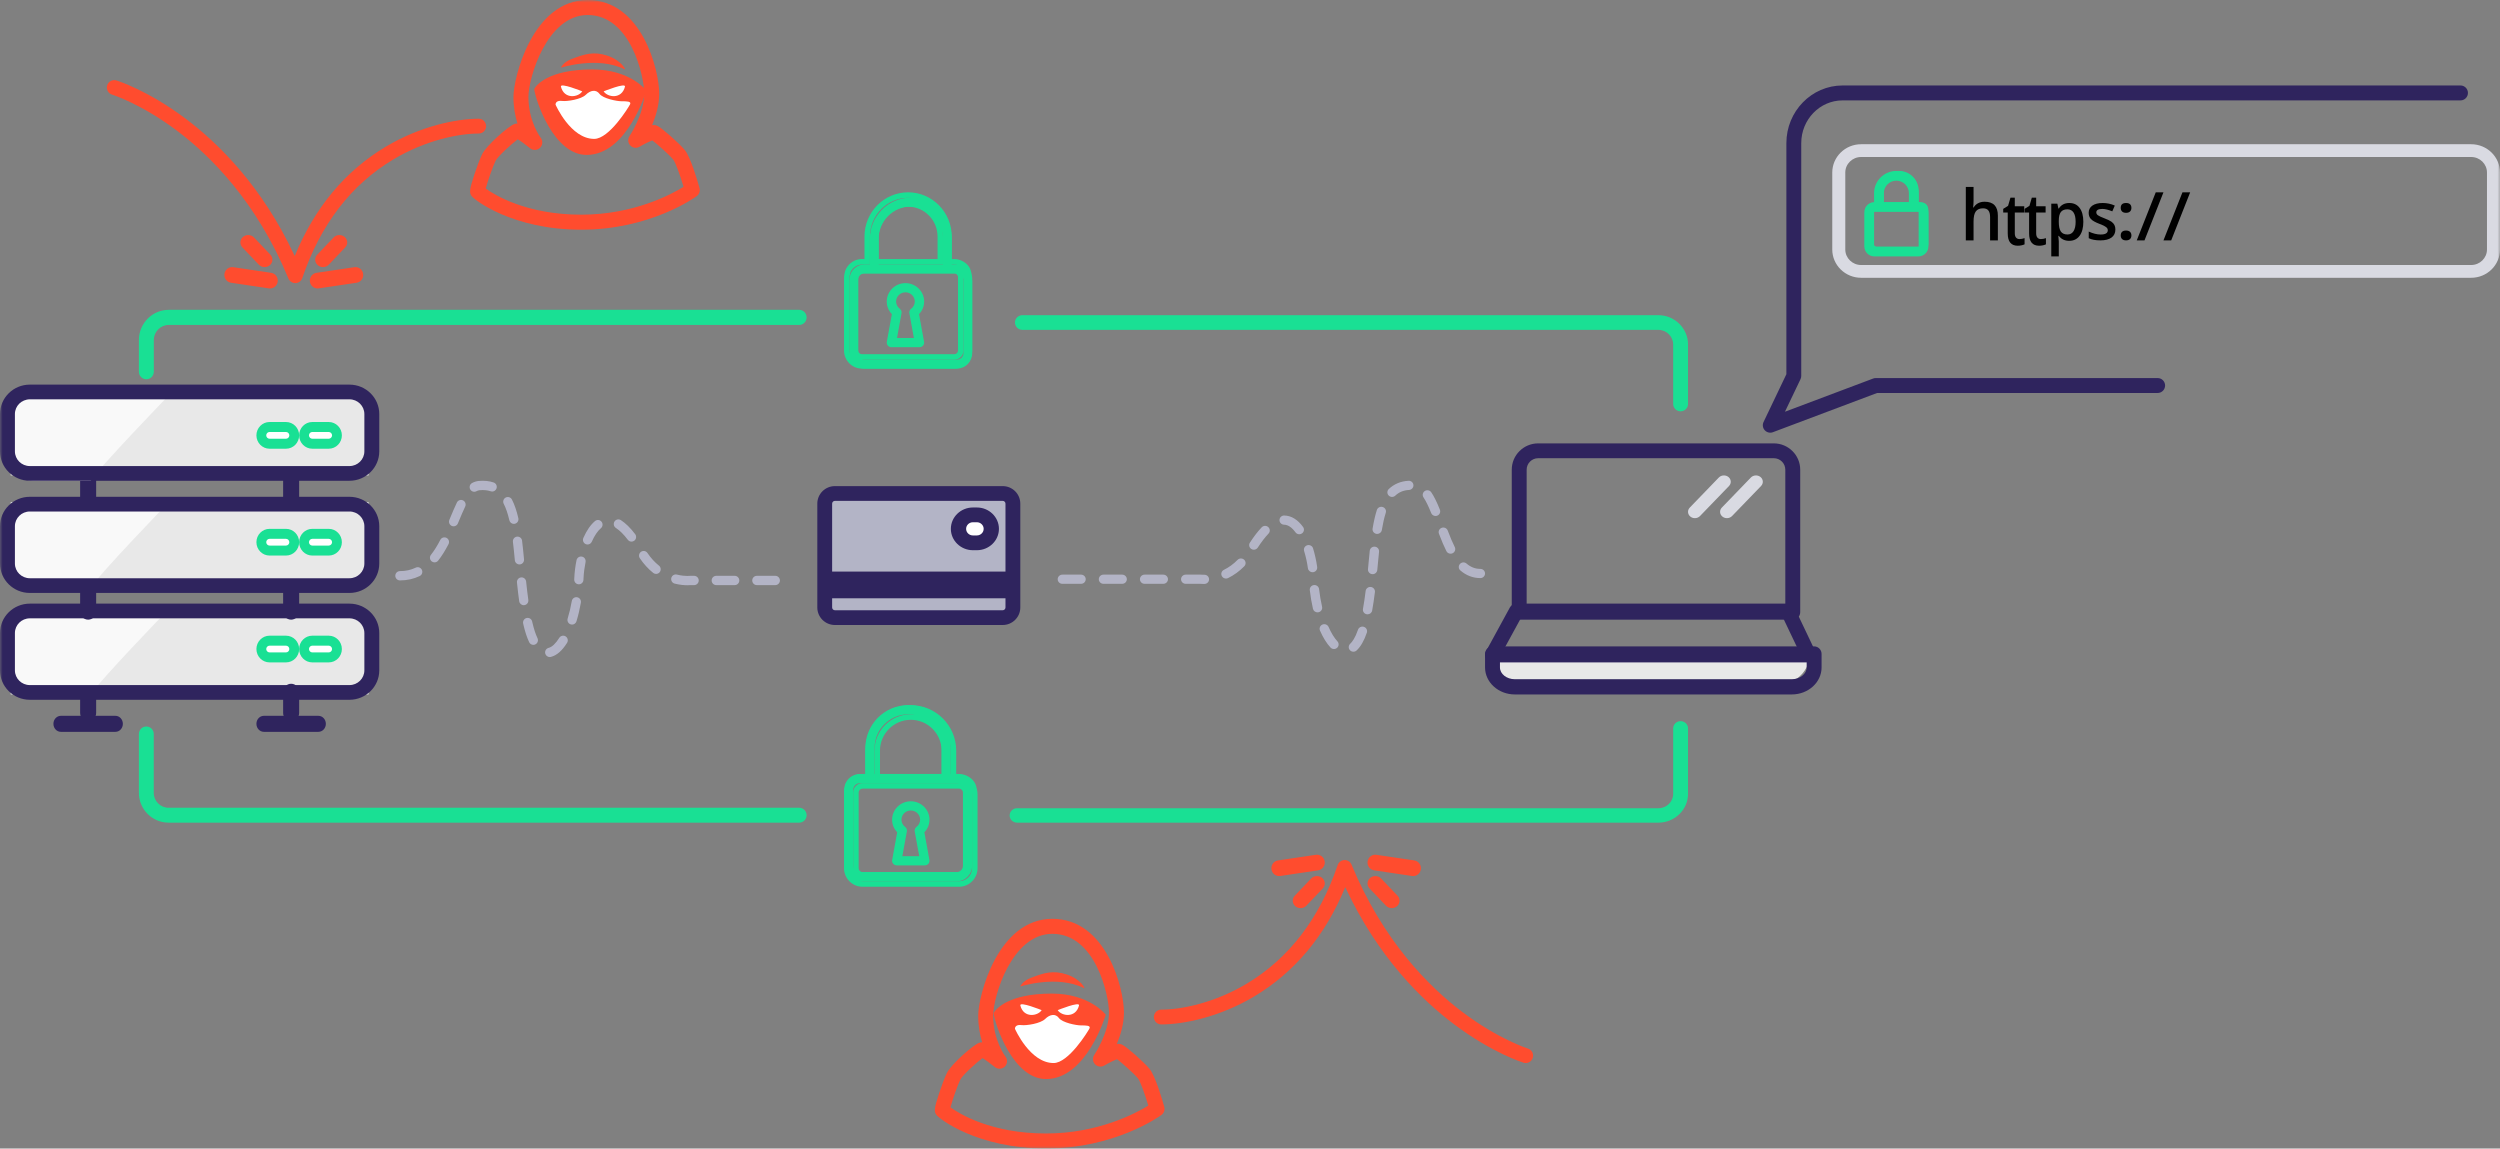 <?xml version="1.0" encoding="UTF-8"?>
<svg width="468px" height="215px" viewBox="0 0 468 215" version="1.1" xmlns="http://www.w3.org/2000/svg" xmlns:xlink="http://www.w3.org/1999/xlink">
    <rect x="0" y="0" width="468" height="215" fill="#808080" stroke="none"/>
    <title>Group 89</title>
    <defs>
        <polygon id="path-1" points="0 215 468 215 468 0 0 0"></polygon>
    </defs>
    <g id="Page-1" stroke="none" stroke-width="1" fill="none" fill-rule="evenodd">
        <g id="Tipo-de-Certificados" transform="translate(-831, -305)">
            <g id="Group-89" transform="translate(831, 305)">
                <path d="M339,122 L279.006,122 C279.006,122 278.544,128 285.515,128 L332.819,128 C338.795,128 339,122 339,122" id="Fill-1" fill="#E8E8E8"></path>
                <mask id="mask-2" fill="white">
                    <use xlink:href="#path-1"></use>
                </mask>
                <g id="Clip-4"></g>
                <polygon id="Fill-3" fill="#B3B4C6" mask="url(#mask-2)" points="155 116 190 116 190 93 155 93"></polygon>
                <path d="M90.926,35.296 C92.572,36.485 98.535,40.188 108.812,40.188 C118.61,40.188 125.665,36.395 127.964,34.974 C127.297,32.739 126.442,30.371 126.023,29.867 C125.222,28.903 122.994,26.945 122.121,26.289 C121.605,26.463 120.594,26.957 119.714,27.474 C119.148,27.805 118.428,27.701 117.98,27.22 C117.533,26.739 117.478,26.012 117.847,25.469 C117.874,25.429 120.601,21.353 120.601,17.541 C120.601,14.293 118.065,2.812 110.011,2.812 C102.379,2.812 98.922,14.572 98.922,18.143 C98.922,22.762 101.2,25.766 101.223,25.796 C101.659,26.362 101.605,27.169 101.093,27.667 C100.582,28.166 99.78,28.202 99.228,27.748 C98.4,27.066 97.452,26.387 96.92,26.081 C95.804,26.897 93.196,29.257 92.778,30.096 C92.26,31.134 91.271,34.005 90.926,35.296 M108.812,43 C95.922,43 88.759,37.414 88.259,36.662 C87.87,36.076 87.822,35.607 88.807,32.643 C89.208,31.438 89.831,29.718 90.27,28.839 C91.09,27.193 95.24,23.57 96.277,23.223 C96.431,23.172 96.613,23.109 96.866,23.122 C96.438,21.733 96.118,20.055 96.118,18.143 C96.118,14.45 99.744,0 110.011,0 C120.108,0 123.405,13.045 123.405,17.541 C123.405,19.647 122.778,21.741 122.075,23.426 C122.648,23.357 122.928,23.499 123.13,23.6 C123.986,24.029 127.146,26.826 128.177,28.067 C129.283,29.398 130.578,33.867 130.949,35.205 C131.105,35.768 130.896,36.37 130.426,36.716 C130.076,36.972 121.713,43 108.812,43" id="Fill-5" fill="#FF4C2E" mask="url(#mask-2)"></path>
                <path d="M100,16.661 C100.395,15.893 102.766,13 110.895,13 C118.008,13 121,16.956 121,16.956 C121,16.956 117.444,29 109.822,29 C103.67,29 100.282,18.904 100,16.661" id="Fill-6" fill="#FF4C2E" mask="url(#mask-2)"></path>
                <path d="M104,19.591 C104,19.591 106.801,26 111.236,26 C114.036,26 117.654,20.11 117.946,19.533 C118.237,18.956 117.304,18.956 116.37,18.956 C115.437,18.956 112.869,18.436 112.227,17.57 C111.586,16.703 110.535,16.876 109.66,17.743 C108.785,18.609 106.159,19.013 105.225,18.898 C104.292,18.782 104,19.186 104,19.591" id="Fill-7" fill="#FFFFFF" mask="url(#mask-2)"></path>
                <path d="M105.008,16.231 C104.794,15.394 109,17.1 109,17.1 C108.263,18.236 105.622,18.638 105.008,16.231" id="Fill-8" fill="#FFFFFF" mask="url(#mask-2)"></path>
                <path d="M116.992,16.231 C117.206,15.394 113,17.1 113,17.1 C113.737,18.236 116.378,18.638 116.992,16.231" id="Fill-9" fill="#FFFFFF" mask="url(#mask-2)"></path>
                <path d="M105,12.676 C105,12.676 111.892,10.441 116.931,12.987 C117.278,13.173 116.333,11.3 113.727,10.43 C111.121,9.561 109.402,10.13 106.969,11.062 C105.348,11.683 105,12.676 105,12.676" id="Fill-10" fill="#FF4C2E" mask="url(#mask-2)"></path>
                <path d="M177.927,207.295 C179.572,208.485 185.536,212.188 195.812,212.188 C205.571,212.188 212.655,208.392 214.964,206.972 C214.297,204.736 213.442,202.371 213.023,201.867 C212.222,200.903 209.993,198.944 209.121,198.289 C208.605,198.463 207.594,198.956 206.714,199.473 C206.148,199.805 205.428,199.7 204.98,199.219 C204.533,198.739 204.478,198.011 204.847,197.468 C204.874,197.429 207.601,193.353 207.601,189.541 C207.601,186.293 205.065,174.812 197.011,174.812 C189.379,174.812 185.922,186.572 185.922,190.143 C185.922,194.761 188.2,197.766 188.223,197.796 C188.66,198.361 188.605,199.168 188.093,199.667 C187.582,200.166 186.78,200.202 186.229,199.748 C185.4,199.066 184.452,198.386 183.92,198.081 C182.804,198.897 180.196,201.257 179.778,202.096 C179.26,203.134 178.271,206.004 177.927,207.295 M195.812,215 C182.923,215 175.759,209.414 175.259,208.661 C174.87,208.077 174.822,207.608 175.807,204.643 C176.208,203.438 176.831,201.718 177.27,200.838 C178.09,199.193 182.24,195.57 183.277,195.223 C183.432,195.171 183.615,195.111 183.866,195.122 C183.438,193.734 183.118,192.055 183.118,190.143 C183.118,186.45 186.744,172 197.011,172 C207.108,172 210.405,185.045 210.405,189.541 C210.405,191.647 209.778,193.741 209.074,195.426 C209.649,195.358 209.928,195.499 210.13,195.6 C210.986,196.029 214.146,198.826 215.177,200.067 C216.283,201.398 217.578,205.867 217.949,207.205 C218.105,207.768 217.896,208.37 217.426,208.716 C217.076,208.972 208.713,215 195.812,215" id="Fill-11" fill="#FF4C2E" mask="url(#mask-2)"></path>
                <path d="M186,189.661 C186.395,188.893 188.766,186 196.895,186 C204.008,186 207,189.956 207,189.956 C207,189.956 203.444,202 195.823,202 C189.669,202 186.282,191.904 186,189.661" id="Fill-12" fill="#FF4C2E" mask="url(#mask-2)"></path>
                <path d="M190,192.59 C190,192.59 192.801,199 197.235,199 C200.036,199 203.654,193.11 203.946,192.533 C204.237,191.955 203.304,191.955 202.37,191.955 C201.436,191.955 198.869,191.436 198.227,190.57 C197.585,189.703 196.535,189.876 195.66,190.743 C194.785,191.609 192.159,192.013 191.225,191.898 C190.292,191.782 190,192.186 190,192.59" id="Fill-13" fill="#FFFFFF" mask="url(#mask-2)"></path>
                <path d="M191.008,188.231 C190.794,187.394 195,189.1 195,189.1 C194.263,190.236 191.622,190.638 191.008,188.231" id="Fill-14" fill="#FFFFFF" mask="url(#mask-2)"></path>
                <path d="M201.992,188.231 C202.206,187.394 198,189.1 198,189.1 C198.737,190.236 201.378,190.638 201.992,188.231" id="Fill-15" fill="#FFFFFF" mask="url(#mask-2)"></path>
                <path d="M191,184.676 C191,184.676 197.892,182.441 202.931,184.987 C203.278,185.173 202.333,183.3 199.727,182.431 C197.121,181.561 195.401,182.13 192.969,183.061 C191.348,183.683 191,184.676 191,184.676" id="Fill-16" fill="#FF4C2E" mask="url(#mask-2)"></path>
                <path d="M55.274,53 C54.714,53 54.207,52.662 53.992,52.143 C48.068,37.795 39.415,29.202 33.199,24.519 C26.452,19.437 21.032,17.728 20.979,17.712 C20.247,17.486 19.837,16.71 20.062,15.98 C20.287,15.248 21.06,14.838 21.792,15.061 C22.028,15.133 27.641,16.887 34.757,22.221 C40.814,26.762 49.069,34.82 55.172,47.931 C58.889,38.873 64.619,31.992 72.241,27.447 C78.695,23.598 85.447,22.226 89.613,22.226 C90.379,22.226 91,22.847 91,23.613 C91,24.378 90.379,24.999 89.613,24.999 C85.816,24.999 79.632,26.267 73.662,29.828 C65.739,34.553 59.994,42.033 56.587,52.059 C56.401,52.606 55.896,52.981 55.318,52.999 C55.303,53 55.288,53 55.274,53" id="Fill-17" fill="#FF4C2E" mask="url(#mask-2)"></path>
                <path d="M50.547,54 C50.477,54 50.406,53.994 50.334,53.984 L43.243,52.929 C42.448,52.811 41.899,52.063 42.016,51.259 C42.132,50.454 42.87,49.894 43.666,50.017 L50.757,51.072 C51.552,51.19 52.101,51.938 51.984,52.742 C51.878,53.473 51.257,54 50.547,54" id="Fill-18" fill="#FF4C2E" mask="url(#mask-2)"></path>
                <path d="M49.535,50 C49.134,50 48.735,49.845 48.445,49.541 L45.376,46.314 C44.835,45.745 44.884,44.868 45.485,44.356 C46.086,43.844 47.013,43.89 47.555,44.459 L50.624,47.686 C51.165,48.255 51.116,49.132 50.515,49.644 C50.235,49.883 49.885,50 49.535,50" id="Fill-19" fill="#FF4C2E" mask="url(#mask-2)"></path>
                <path d="M59.453,54 C58.743,54 58.122,53.473 58.016,52.742 C57.899,51.938 58.448,51.19 59.243,51.072 L66.334,50.017 C67.129,49.895 67.868,50.454 67.984,51.259 C68.101,52.063 67.552,52.811 66.757,52.929 L59.666,53.984 C59.594,53.994 59.523,54 59.453,54" id="Fill-20" fill="#FF4C2E" mask="url(#mask-2)"></path>
                <path d="M60.465,50 C60.115,50 59.765,49.883 59.485,49.644 C58.884,49.132 58.835,48.255 59.376,47.686 L62.445,44.459 C62.988,43.889 63.914,43.844 64.515,44.356 C65.116,44.868 65.165,45.744 64.624,46.314 L61.555,49.541 C61.265,49.845 60.866,50 60.465,50" id="Fill-21" fill="#FF4C2E" mask="url(#mask-2)"></path>
                <path d="M285.614,199 C285.48,199 285.343,198.98 285.208,198.939 C284.972,198.867 279.359,197.113 272.244,191.779 C266.186,187.238 257.931,179.18 251.828,166.069 C248.111,175.126 242.381,182.008 234.759,186.553 C228.305,190.402 221.553,191.773 217.387,191.773 C216.621,191.773 216,191.153 216,190.387 C216,189.622 216.621,189.001 217.387,189.001 C221.184,189.001 227.368,187.732 233.338,184.173 C241.261,179.447 247.006,171.967 250.413,161.94 C250.599,161.393 251.104,161.019 251.682,161 C252.249,160.986 252.788,161.323 253.008,161.857 C258.932,176.205 267.585,184.798 273.801,189.481 C280.548,194.563 285.968,196.272 286.022,196.288 C286.752,196.514 287.164,197.289 286.938,198.021 C286.755,198.617 286.207,199 285.614,199" id="Fill-22" fill="#FF4C2E" mask="url(#mask-2)"></path>
                <path d="M264.547,164 C264.477,164 264.406,163.994 264.334,163.984 L257.243,162.929 C256.448,162.811 255.899,162.063 256.016,161.259 C256.132,160.454 256.87,159.895 257.666,160.017 L264.757,161.071 C265.552,161.189 266.101,161.938 265.984,162.742 C265.878,163.473 265.257,164 264.547,164" id="Fill-23" fill="#FF4C2E" mask="url(#mask-2)"></path>
                <path d="M260.535,170 C260.134,170 259.735,169.845 259.446,169.541 L256.376,166.314 C255.835,165.745 255.884,164.868 256.485,164.356 C257.086,163.844 258.013,163.89 258.554,164.459 L261.624,167.686 C262.165,168.255 262.116,169.132 261.515,169.644 C261.235,169.883 260.885,170 260.535,170" id="Fill-24" fill="#FF4C2E" mask="url(#mask-2)"></path>
                <path d="M239.453,164 C238.743,164 238.122,163.473 238.016,162.742 C237.899,161.938 238.448,161.189 239.243,161.071 L246.334,160.017 C247.127,159.895 247.868,160.454 247.984,161.259 C248.101,162.063 247.552,162.811 246.757,162.929 L239.666,163.984 C239.594,163.994 239.523,164 239.453,164" id="Fill-25" fill="#FF4C2E" mask="url(#mask-2)"></path>
                <path d="M243.465,170 C243.115,170 242.765,169.882 242.485,169.644 C241.884,169.132 241.835,168.255 242.376,167.686 L245.446,164.459 C245.987,163.889 246.914,163.844 247.515,164.356 C248.116,164.868 248.165,165.745 247.624,166.314 L244.554,169.541 C244.265,169.845 243.866,170 243.465,170" id="Fill-26" fill="#FF4C2E" mask="url(#mask-2)"></path>
                <path d="M160.643,52.383 C160.643,51.715 161.178,51.171 161.837,51.171 L179.158,51.171 C179.817,51.171 180.352,51.715 180.352,52.383 L180.352,66.12 C180.352,66.789 179.817,67.332 179.158,67.332 L161.837,67.332 C161.178,67.332 160.643,66.789 160.643,66.12 L160.643,52.383 Z M164.475,44.78 C164.475,41.41 167.177,38.667 170.497,38.667 C173.817,38.667 176.52,41.41 176.52,44.78 L176.52,49.505 L164.475,49.505 L164.475,44.78 Z M159,52.732 L159,66.12 C159,67.708 160.272,69 161.837,69 L179.158,69 C180.722,69 181.994,67.708 181.994,66.12 L181.994,52.732 C182.028,52.718 181.911,51.682 181.653,51.043 C181.297,50.225 180.243,49.505 179.158,49.505 L178.162,49.505 L178.162,44.78 C178.162,40.49 174.723,37 170.497,37 C166.271,37 162.833,40.49 162.833,44.78 L162.833,49.505 L161.837,49.505 C160.751,49.505 159.818,50.132 159.341,51.043 C159.341,51.043 159,51.582 159,52.732 L159,52.732 Z" id="Fill-27" fill="#19E094" mask="url(#mask-2)"></path>
                <path d="M164.489,48.492 L175.511,48.492 L175.511,44.288 C175.511,41.205 173.039,38.696 170,38.696 C166.961,38.696 164.489,41.205 164.489,44.288 L164.489,48.492 Z M176.528,49.524 L163.472,49.524 L163.472,44.288 C163.472,40.636 166.401,37.665 170,37.665 C173.6,37.665 176.528,40.636 176.528,44.288 L176.528,49.524 Z M161.343,51.189 C160.966,51.189 160.659,51.501 160.659,51.884 L160.659,65.607 C160.659,65.991 160.966,66.303 161.343,66.303 L178.657,66.303 C179.034,66.303 179.342,65.991 179.342,65.607 L179.342,51.884 C179.342,51.501 179.034,51.189 178.657,51.189 L161.343,51.189 Z M178.657,67.334 L161.343,67.334 C160.405,67.334 159.642,66.56 159.642,65.607 L159.642,51.884 C159.642,50.932 160.405,50.157 161.343,50.157 L178.657,50.157 C179.595,50.157 180.358,50.932 180.358,51.884 L180.358,65.607 C180.358,66.56 179.595,67.334 178.657,67.334 L178.657,67.334 Z M159.277,50.824 C159.277,50.824 159.017,51.282 159.017,52.232 L159.017,65.607 C159.017,66.909 160.06,67.969 161.343,67.969 L178.657,67.969 C179.94,67.969 180.983,66.909 180.983,65.607 L180.983,52.099 C180.959,51.841 180.858,51.179 180.68,50.741 C180.428,50.162 179.579,49.524 178.657,49.524 L177.153,49.524 L177.153,44.288 C177.153,40.287 173.944,37.031 170,37.031 C166.056,37.031 162.847,40.287 162.847,44.288 L162.847,49.524 L161.343,49.524 C160.49,49.524 159.706,50.008 159.298,50.788 L159.277,50.824 Z M178.657,69 L161.343,69 C159.5,69 158,67.478 158,65.607 L158,52.232 C158,51.059 158.326,50.429 158.407,50.29 C158.994,49.181 160.118,48.492 161.343,48.492 L161.83,48.492 L161.83,44.288 C161.83,39.718 165.496,36 170,36 C174.505,36 178.17,39.718 178.17,44.288 L178.17,48.492 L178.657,48.492 C179.886,48.492 181.158,49.285 181.616,50.337 C181.769,50.715 182.02,51.732 181.997,52.232 L182,52.232 L182,65.607 C182,67.478 180.5,69 178.657,69 L178.657,69 Z" id="Fill-28" fill="#19E094" mask="url(#mask-2)"></path>
                <path d="M350.786,39.211 C350.786,38.898 351.042,38.643 351.357,38.643 L359.641,38.643 C359.956,38.643 360.212,38.898 360.212,39.211 L360.212,45.65 C360.212,45.963 359.956,46.218 359.641,46.218 L351.357,46.218 C351.042,46.218 350.786,45.963 350.786,45.65 L350.786,39.211 Z M352.618,35.647 C352.618,34.067 353.91,32.781 355.499,32.781 C357.087,32.781 358.379,34.067 358.379,35.647 L358.379,37.862 L352.618,37.862 L352.618,35.647 Z M350,39.374 L350,45.65 C350,46.395 350.608,47 351.357,47 L359.641,47 C360.389,47 360.997,46.395 360.997,45.65 L360.997,39.374 C361.013,39.368 360.958,38.882 360.834,38.583 C360.663,38.2 360.16,37.862 359.641,37.862 L359.164,37.862 L359.164,35.647 C359.164,33.636 357.52,32 355.499,32 C353.477,32 351.833,33.636 351.833,35.647 L351.833,37.862 L351.357,37.862 C350.838,37.862 350.391,38.156 350.163,38.583 C350.163,38.583 350,38.836 350,39.374 L350,39.374 Z" id="Fill-29" fill="#19E094" mask="url(#mask-2)"></path>
                <path d="M352.655,37.845 L357.345,37.845 L357.345,36.158 C357.345,34.87 356.293,33.822 355,33.822 C353.707,33.822 352.655,34.87 352.655,36.158 L352.655,37.845 Z M350.875,39.667 C350.851,39.667 350.83,39.687 350.83,39.712 L350.83,46.132 C350.83,46.157 350.851,46.177 350.875,46.177 L359.125,46.177 C359.15,46.177 359.17,46.157 359.17,46.132 L359.17,39.712 C359.17,39.687 359.15,39.667 359.125,39.667 L350.875,39.667 Z M359.125,48 L350.875,48 C349.841,48 349,47.162 349,46.132 L349,39.874 C349,39.28 349.168,38.936 349.23,38.829 C349.552,38.236 350.159,37.863 350.826,37.845 L350.826,36.158 C350.826,33.866 352.698,32 355,32 C357.302,32 359.175,33.866 359.175,36.158 L359.175,37.845 C359.859,37.865 360.533,38.292 360.793,38.874 C360.8,38.892 361.012,39.482 360.998,39.874 L361,39.874 L361,46.132 C361,47.162 360.159,48 359.125,48 L359.125,48 Z" id="Fill-30" fill="#19E094" mask="url(#mask-2)"></path>
                <path d="M169.5,54.723 C170.465,54.723 171.25,55.496 171.25,56.445 C171.25,56.976 170.999,57.468 170.561,57.802 C170.303,57.997 170.177,58.318 170.234,58.635 L171.079,63.278 L167.921,63.278 L168.766,58.635 C168.823,58.32 168.697,57.997 168.439,57.802 C168.001,57.468 167.75,56.976 167.75,56.445 C167.75,55.496 168.534,54.723 169.5,54.723 L169.5,54.723 Z M166.014,63.987 C165.968,64.238 166.038,64.497 166.204,64.691 C166.37,64.888 166.616,65 166.875,65 L172.125,65 C172.383,65 172.63,64.888 172.796,64.691 C172.962,64.497 173.032,64.238 172.986,63.987 L172.042,58.801 C172.656,58.165 173,57.331 173,56.445 C173,54.546 171.43,53 169.5,53 C167.57,53 166,54.546 166,56.445 C166,57.331 166.344,58.165 166.958,58.8 L166.014,63.987 Z" id="Fill-31" fill="#19E094" mask="url(#mask-2)"></path>
                <path d="M159.715,147.864 C159.715,147.175 160.273,146.614 160.96,146.614 L179.034,146.614 C179.722,146.614 180.28,147.175 180.28,147.864 L180.28,162.03 C180.28,162.719 179.722,163.28 179.034,163.28 L160.96,163.28 C160.273,163.28 159.715,162.719 159.715,162.03 L159.715,147.864 Z M163.713,140.023 C163.713,136.548 166.532,133.719 169.997,133.719 C173.462,133.719 176.282,136.548 176.282,140.023 L176.282,144.895 L163.713,144.895 L163.713,140.023 Z M158,148.223 L158,162.03 C158,163.668 159.328,165 160.96,165 L179.034,165 C180.666,165 181.994,163.668 181.994,162.03 L181.994,148.223 C182.029,148.209 181.907,147.141 181.638,146.483 C181.266,145.639 180.167,144.895 179.034,144.895 L177.995,144.895 L177.995,140.023 C177.995,135.599 174.407,132 169.997,132 C165.587,132 161.999,135.599 161.999,140.023 L161.999,144.895 L160.96,144.895 C159.828,144.895 158.854,145.543 158.356,146.483 C158.356,146.483 158,147.038 158,148.223 L158,148.223 Z" id="Fill-32" fill="#19E094" mask="url(#mask-2)"></path>
                <path d="M164.734,144.884 L176.266,144.884 L176.266,140.531 C176.266,137.341 173.68,134.747 170.5,134.747 C167.321,134.747 164.734,137.341 164.734,140.531 L164.734,144.884 Z M177.293,145.913 L163.708,145.913 L163.708,140.531 C163.708,136.774 166.755,133.717 170.5,133.717 C174.246,133.717 177.293,136.774 177.293,140.531 L177.293,145.913 Z M161.47,147.63 C161.067,147.63 160.739,147.96 160.739,148.365 L160.739,162.518 C160.739,162.923 161.067,163.252 161.47,163.252 L179.53,163.252 C179.933,163.252 180.262,162.923 180.262,162.518 L180.262,148.365 C180.262,147.96 179.933,147.63 179.53,147.63 L161.47,147.63 Z M179.53,164.282 L161.47,164.282 C160.501,164.282 159.713,163.491 159.713,162.518 L159.713,148.365 C159.713,147.392 160.501,146.601 161.47,146.601 L179.53,146.601 C180.499,146.601 181.288,147.392 181.288,148.365 L181.288,162.518 C181.288,163.491 180.499,164.282 179.53,164.282 L179.53,164.282 Z M159.3,147.263 C159.3,147.263 159.026,147.737 159.026,148.723 L159.026,162.518 C159.026,163.871 160.123,164.971 161.47,164.971 L179.53,164.971 C180.877,164.971 181.974,163.871 181.974,162.518 L181.974,148.588 C181.949,148.322 181.843,147.635 181.657,147.18 C181.391,146.578 180.499,145.913 179.53,145.913 L177.979,145.913 L177.979,140.531 C177.979,136.395 174.624,133.029 170.5,133.029 C166.377,133.029 163.021,136.395 163.021,140.531 L163.021,145.913 L161.47,145.913 C160.574,145.913 159.751,146.416 159.322,147.226 L159.3,147.263 Z M179.53,166 L161.47,166 C159.556,166 158,164.438 158,162.518 L158,148.723 C158,147.517 158.339,146.87 158.423,146.729 C159.032,145.591 160.198,144.884 161.47,144.884 L161.995,144.884 L161.995,140.531 C161.995,135.827 165.811,132 170.5,132 C175.189,132 179.005,135.827 179.005,140.531 L179.005,144.884 L179.53,144.884 C180.805,144.884 182.125,145.698 182.6,146.776 C182.78,147.213 183.021,148.231 182.997,148.723 L183,148.723 L183,162.518 C183,164.438 181.443,166 179.53,166 L179.53,166 Z" id="Fill-33" fill="#19E094" mask="url(#mask-2)"></path>
                <path d="M170.5,151.723 C171.465,151.723 172.25,152.495 172.25,153.445 C172.25,153.976 171.999,154.468 171.561,154.801 C171.303,154.997 171.177,155.318 171.235,155.635 L172.079,160.278 L168.92,160.278 L169.766,155.635 C169.823,155.319 169.697,154.997 169.439,154.801 C169.001,154.468 168.75,153.976 168.75,153.445 C168.75,152.495 169.534,151.723 170.5,151.723 L170.5,151.723 Z M167.014,160.987 C166.968,161.238 167.038,161.497 167.204,161.691 C167.37,161.888 167.616,162 167.875,162 L173.125,162 C173.383,162 173.63,161.888 173.796,161.691 C173.962,161.497 174.031,161.238 173.986,160.987 L173.042,155.801 C173.656,155.165 174,154.331 174,153.445 C174,151.546 172.429,150 170.5,150 C168.571,150 167,151.546 167,153.445 C167,154.331 167.344,155.165 167.958,155.799 L167.014,160.987 Z" id="Fill-34" fill="#19E094" mask="url(#mask-2)"></path>
                <path d="M317.282,97 C316.978,97 316.673,96.901 316.428,96.698 C315.9,96.262 315.854,95.512 316.326,95.023 L321.761,89.396 C322.233,88.908 323.044,88.865 323.572,89.301 C324.1,89.738 324.146,90.488 323.674,90.977 L318.239,96.604 C317.986,96.866 317.635,97 317.282,97" id="Fill-35" fill="#D9DAE2" mask="url(#mask-2)"></path>
                <path d="M323.282,97 C322.978,97 322.673,96.901 322.428,96.698 C321.9,96.262 321.854,95.512 322.326,95.024 L327.761,89.396 C328.233,88.907 329.044,88.865 329.572,89.302 C330.1,89.738 330.146,90.488 329.674,90.977 L324.239,96.604 C323.986,96.866 323.635,97 323.282,97" id="Fill-36" fill="#D9DAE2" mask="url(#mask-2)"></path>
                <polyline id="Fill-37" fill="#E8E8E8" mask="url(#mask-2)" points="2 130 2 115 69 115 69 130"></polyline>
                <path d="M16.5,135 C15.672,135 15,134.318 15,133.477 L15,129.523 C15,128.682 15.672,128 16.5,128 C17.328,128 18,128.682 18,129.523 L18,133.477 C18,134.318 17.328,135 16.5,135" id="Fill-38" fill="#2F245E" mask="url(#mask-2)"></path>
                <path d="M54.5,135 C53.672,135 53,134.318 53,133.477 L53,129.523 C53,128.682 53.672,128 54.5,128 C55.328,128 56,128.682 56,129.523 L56,133.477 C56,134.318 55.328,135 54.5,135" id="Fill-39" fill="#2F245E" mask="url(#mask-2)"></path>
                <path d="M21.607,137 L11.393,137 C10.624,137 10,136.328 10,135.5 C10,134.672 10.624,134 11.393,134 L21.607,134 C22.376,134 23,134.672 23,135.5 C23,136.328 22.376,137 21.607,137" id="Fill-40" fill="#2F245E" mask="url(#mask-2)"></path>
                <path d="M59.607,137 L49.393,137 C48.624,137 48,136.328 48,135.5 C48,134.672 48.624,134 49.393,134 L59.607,134 C60.376,134 61,134.672 61,135.5 C61,136.328 60.376,137 59.607,137" id="Fill-41" fill="#2F245E" mask="url(#mask-2)"></path>
                <polygon id="Fill-42" fill="#FFFFFF" mask="url(#mask-2)" points="49 123 55 123 55 120 49 120"></polygon>
                <polygon id="Fill-43" fill="#FFFFFF" mask="url(#mask-2)" points="57 123 63 123 63 120 57 120"></polygon>
                <path d="M58.46,120.868 C58.123,120.868 57.838,121.158 57.838,121.5 C57.838,121.842 58.123,122.132 58.46,122.132 L61.54,122.132 C61.877,122.132 62.162,121.842 62.162,121.5 C62.162,121.158 61.877,120.868 61.54,120.868 L58.46,120.868 Z M61.54,124 L58.46,124 C57.103,124 56,122.879 56,121.5 C56,120.121 57.103,119 58.46,119 L61.54,119 C62.897,119 64,120.121 64,121.5 C64,122.879 62.897,124 61.54,124 L61.54,124 Z" id="Fill-44" fill="#19E094" mask="url(#mask-2)"></path>
                <path d="M50.46,120.868 C50.123,120.868 49.838,121.158 49.838,121.5 C49.838,121.842 50.123,122.132 50.46,122.132 L53.54,122.132 C53.877,122.132 54.162,121.842 54.162,121.5 C54.162,121.158 53.877,120.868 53.54,120.868 L50.46,120.868 Z M53.54,124 L50.46,124 C49.103,124 48,122.879 48,121.5 C48,120.121 49.103,119 50.46,119 L53.54,119 C54.897,119 56,120.121 56,121.5 C56,122.879 54.897,124 53.54,124 L53.54,124 Z" id="Fill-45" fill="#19E094" mask="url(#mask-2)"></path>
                <path d="M31,114.636 C31,114.636 18.804,127.245 16.975,130 L6.125,130 C5.288,130 2,129.405 2,125.623 L2,117.391 C2,115.695 6.101,114 9.251,114 C12.402,114 31,114.636 31,114.636" id="Fill-46" fill="#F9F9F9" mask="url(#mask-2)"></path>
                <path d="M5.583,115.753 C4.044,115.753 2.791,116.988 2.791,118.506 L2.791,125.494 C2.791,127.012 4.044,128.247 5.583,128.247 L65.417,128.247 C66.956,128.247 68.209,127.012 68.209,125.494 L68.209,118.506 C68.209,116.988 66.956,115.753 65.417,115.753 L5.583,115.753 Z M65.417,131 L5.583,131 C2.505,131 0,128.53 0,125.494 L0,118.506 C0,115.47 2.505,113 5.583,113 L65.417,113 C68.495,113 71,115.47 71,118.506 L71,125.494 C71,128.53 68.495,131 65.417,131 L65.417,131 Z" id="Fill-47" fill="#2F245E" mask="url(#mask-2)"></path>
                <polyline id="Fill-48" fill="#E8E8E8" mask="url(#mask-2)" points="2 109 2 94 69 94 69 109"></polyline>
                <path d="M16.5,116 C15.672,116 15,115.318 15,114.477 L15,110.523 C15,109.682 15.672,109 16.5,109 C17.328,109 18,109.682 18,110.523 L18,114.477 C18,115.318 17.328,116 16.5,116" id="Fill-49" fill="#2F245E" mask="url(#mask-2)"></path>
                <path d="M54.5,116 C53.672,116 53,115.318 53,114.477 L53,110.523 C53,109.682 53.672,109 54.5,109 C55.328,109 56,109.682 56,110.523 L56,114.477 C56,115.318 55.328,116 54.5,116" id="Fill-50" fill="#2F245E" mask="url(#mask-2)"></path>
                <polygon id="Fill-51" fill="#FFFFFF" mask="url(#mask-2)" points="49 103 55 103 55 100 49 100"></polygon>
                <polygon id="Fill-52" fill="#FFFFFF" mask="url(#mask-2)" points="57 103 63 103 63 100 57 100"></polygon>
                <path d="M58.46,100.868 C58.123,100.868 57.838,101.158 57.838,101.5 C57.838,101.842 58.123,102.132 58.46,102.132 L61.54,102.132 C61.877,102.132 62.162,101.842 62.162,101.5 C62.162,101.158 61.877,100.868 61.54,100.868 L58.46,100.868 Z M61.54,104 L58.46,104 C57.103,104 56,102.879 56,101.5 C56,100.121 57.103,99 58.46,99 L61.54,99 C62.897,99 64,100.121 64,101.5 C64,102.879 62.897,104 61.54,104 L61.54,104 Z" id="Fill-53" fill="#19E094" mask="url(#mask-2)"></path>
                <path d="M50.46,100.868 C50.123,100.868 49.838,101.158 49.838,101.5 C49.838,101.842 50.123,102.132 50.46,102.132 L53.54,102.132 C53.877,102.132 54.162,101.842 54.162,101.5 C54.162,101.158 53.877,100.868 53.54,100.868 L50.46,100.868 Z M53.54,104 L50.46,104 C49.103,104 48,102.879 48,101.5 C48,100.121 49.103,99 50.46,99 L53.54,99 C54.897,99 56,100.121 56,101.5 C56,102.879 54.897,104 53.54,104 L53.54,104 Z" id="Fill-54" fill="#19E094" mask="url(#mask-2)"></path>
                <path d="M31,94.636 C31,94.636 18.804,107.245 16.975,110 L6.125,110 C5.288,110 2,109.405 2,105.623 L2,97.391 C2,95.695 6.101,94 9.251,94 C12.402,94 31,94.636 31,94.636" id="Fill-55" fill="#F9F9F9" mask="url(#mask-2)"></path>
                <path d="M5.583,95.753 C4.044,95.753 2.791,96.988 2.791,98.506 L2.791,105.494 C2.791,107.012 4.044,108.247 5.583,108.247 L65.417,108.247 C66.956,108.247 68.209,107.012 68.209,105.494 L68.209,98.506 C68.209,96.988 66.956,95.753 65.417,95.753 L5.583,95.753 Z M65.417,111 L5.583,111 C2.505,111 0,108.53 0,105.494 L0,98.506 C0,95.47 2.505,93 5.583,93 L65.417,93 C68.495,93 71,95.47 71,98.506 L71,105.494 C71,108.53 68.495,111 65.417,111 L65.417,111 Z" id="Fill-56" fill="#2F245E" mask="url(#mask-2)"></path>
                <polyline id="Fill-57" fill="#E8E8E8" mask="url(#mask-2)" points="2 89 2 74 69 74 69 89"></polyline>
                <path d="M16.5,95 C15.672,95 15,94.318 15,93.477 L15,89.523 C15,88.682 15.672,88 16.5,88 C17.328,88 18,88.682 18,89.523 L18,93.477 C18,94.318 17.328,95 16.5,95" id="Fill-58" fill="#2F245E" mask="url(#mask-2)"></path>
                <path d="M54.5,95 C53.672,95 53,94.318 53,93.477 L53,89.523 C53,88.682 53.672,88 54.5,88 C55.328,88 56,88.682 56,89.523 L56,93.477 C56,94.318 55.328,95 54.5,95" id="Fill-59" fill="#2F245E" mask="url(#mask-2)"></path>
                <polygon id="Fill-60" fill="#FFFFFF" mask="url(#mask-2)" points="49 83 55 83 55 80 49 80"></polygon>
                <polygon id="Fill-61" fill="#FFFFFF" mask="url(#mask-2)" points="57 83 63 83 63 80 57 80"></polygon>
                <path d="M58.46,80.868 C58.117,80.868 57.838,81.152 57.838,81.5 C57.838,81.842 58.123,82.132 58.46,82.132 L61.54,82.132 C61.877,82.132 62.162,81.842 62.162,81.5 C62.162,81.152 61.883,80.868 61.54,80.868 L58.46,80.868 Z M61.54,84 L58.46,84 C57.103,84 56,82.879 56,81.5 C56,80.121 57.103,79 58.46,79 L61.54,79 C62.897,79 64,80.121 64,81.5 C64,82.879 62.897,84 61.54,84 L61.54,84 Z" id="Fill-62" fill="#19E094" mask="url(#mask-2)"></path>
                <path d="M50.46,80.868 C50.117,80.868 49.838,81.152 49.838,81.5 C49.838,81.842 50.123,82.132 50.46,82.132 L53.54,82.132 C53.877,82.132 54.162,81.842 54.162,81.5 C54.162,81.152 53.883,80.868 53.54,80.868 L50.46,80.868 Z M53.54,84 L50.46,84 C49.103,84 48,82.879 48,81.5 C48,80.121 49.103,79 50.46,79 L53.54,79 C54.897,79 56,80.121 56,81.5 C56,82.879 54.897,84 53.54,84 L53.54,84 Z" id="Fill-63" fill="#19E094" mask="url(#mask-2)"></path>
                <path d="M31,74.636 C31,74.636 18.804,87.245 16.975,90 L6.125,90 C5.288,90 2,89.405 2,85.623 L2,77.391 C2,75.695 6.101,74 9.251,74 C12.402,74 31,74.636 31,74.636" id="Fill-64" fill="#F9F9F9" mask="url(#mask-2)"></path>
                <path d="M5.583,74.753 C4.044,74.753 2.791,75.988 2.791,77.506 L2.791,84.494 C2.791,86.012 4.044,87.247 5.583,87.247 L65.417,87.247 C66.956,87.247 68.209,86.012 68.209,84.494 L68.209,77.506 C68.209,75.988 66.956,74.753 65.417,74.753 L5.583,74.753 Z M65.417,90 L5.583,90 C2.505,90 0,87.53 0,84.494 L0,77.506 C0,74.47 2.505,72 5.583,72 L65.417,72 C68.495,72 71,74.47 71,77.506 L71,84.494 C71,87.53 68.495,90 65.417,90 L65.417,90 Z" id="Fill-65" fill="#2F245E" mask="url(#mask-2)"></path>
                <path d="M285.79,113.224 L334.21,113.224 L334.21,87.923 C334.21,86.739 333.242,85.776 332.051,85.776 L287.949,85.776 C286.758,85.776 285.79,86.739 285.79,87.923 L285.79,113.224 Z M335.605,116 L284.395,116 C283.625,116 283,115.379 283,114.612 L283,87.923 C283,85.209 285.22,83 287.949,83 L332.051,83 C334.78,83 337,85.209 337,87.923 L337,114.612 C337,115.379 336.375,116 335.605,116 L335.605,116 Z" id="Fill-66" fill="#2F245E" mask="url(#mask-2)"></path>
                <path d="M331.392,81 C331.008,81 330.634,80.841 330.365,80.546 C329.981,80.126 329.891,79.514 330.137,79 L334.411,70.053 L334.411,26.788 C334.411,20.839 339.132,16 344.936,16 L460.608,16 C461.377,16 462,16.625 462,17.397 C462,18.168 461.377,18.793 460.608,18.793 L344.936,18.793 C340.667,18.793 337.194,22.379 337.194,26.788 L337.194,70.371 C337.194,70.58 337.147,70.786 337.057,70.975 L334.142,77.077 L350.654,70.862 C350.81,70.803 350.976,70.773 351.143,70.773 L403.915,70.773 C404.684,70.773 405.307,71.399 405.307,72.17 C405.307,72.941 404.684,73.567 403.915,73.567 L351.395,73.567 L331.88,80.911 C331.721,80.971 331.556,81 331.392,81" id="Fill-67" fill="#2F245E" mask="url(#mask-2)"></path>
                <path d="M280.792,123.851 L280.792,124.942 C280.792,126.159 282.04,127.149 283.574,127.149 L335.426,127.149 C336.96,127.149 338.208,126.159 338.208,124.942 L338.208,123.851 L280.792,123.851 Z M335.426,130 L283.574,130 C280.501,130 278,127.731 278,124.942 L278,122.425 C278,121.638 278.625,121 279.396,121 L339.604,121 C340.375,121 341,121.638 341,122.425 L341,124.942 C341,127.731 338.499,130 335.426,130 L335.426,130 Z" id="Fill-68" fill="#2F245E" mask="url(#mask-2)"></path>
                <path d="M281.709,121.212 L336.431,121.212 L333.848,115.788 L284.668,115.788 L281.709,121.212 Z M338.623,124 L279.377,124 C278.89,124 278.439,123.739 278.191,123.315 C277.944,122.89 277.936,122.364 278.171,121.932 L282.65,113.72 C282.892,113.276 283.354,113 283.855,113 L334.712,113 C335.24,113 335.723,113.306 335.952,113.788 L339.863,122.001 C340.069,122.433 340.041,122.941 339.789,123.347 C339.537,123.754 339.096,124 338.623,124 L338.623,124 Z" id="Fill-69" fill="#2F245E" mask="url(#mask-2)"></path>
                <path d="M314.61,77 C313.842,77 313.219,76.384 313.219,75.625 L313.219,64.501 C313.219,62.985 311.972,61.751 310.438,61.751 L191.39,61.751 C190.623,61.751 190,61.135 190,60.375 C190,59.616 190.623,59 191.39,59 L310.438,59 C313.505,59 316,61.468 316,64.501 L316,75.625 C316,76.384 315.377,77 314.61,77" id="Fill-70" fill="#19E094" mask="url(#mask-2)"></path>
                <path d="M27.397,71 C26.626,71 26,70.366 26,69.585 L26,63.66 C26,60.539 28.507,58 31.589,58 L149.603,58 C150.374,58 151,58.634 151,59.415 C151,60.197 150.374,60.83 149.603,60.83 L31.589,60.83 C30.048,60.83 28.794,62.1 28.794,63.66 L28.794,69.585 C28.794,70.366 28.169,71 27.397,71" id="Fill-71" fill="#19E094" mask="url(#mask-2)"></path>
                <path d="M149.609,154 L31.565,154 C28.496,154 26,151.501 26,148.429 L26,137.393 C26,136.624 26.623,136 27.391,136 C28.159,136 28.782,136.624 28.782,137.393 L28.782,148.429 C28.782,149.965 30.031,151.214 31.565,151.214 L149.609,151.214 C150.377,151.214 151,151.838 151,152.607 C151,153.376 150.377,154 149.609,154" id="Fill-72" fill="#19E094" mask="url(#mask-2)"></path>
                <path d="M310.442,154 L190.39,154 C189.622,154 189,153.396 189,152.652 C189,151.907 189.622,151.304 190.39,151.304 L310.442,151.304 C311.974,151.304 313.221,150.094 313.221,148.608 L313.221,136.348 C313.221,135.604 313.843,135 314.61,135 C315.378,135 316,135.604 316,136.348 L316,148.608 C316,151.581 313.507,154 310.442,154" id="Fill-73" fill="#19E094" mask="url(#mask-2)"></path>
                <path d="M260.591,93.024 C260.362,93.024 260.133,92.936 259.961,92.761 C259.626,92.419 259.636,91.874 259.984,91.544 C260.976,90.603 262.216,90.084 263.671,90.001 C264.155,89.975 264.567,90.337 264.595,90.811 C264.622,91.285 264.254,91.693 263.772,91.72 C262.732,91.779 261.89,92.127 261.198,92.783 C261.028,92.944 260.81,93.024 260.591,93.024 M268.734,96.592 C268.384,96.592 268.054,96.385 267.919,96.045 C267.39,94.718 266.932,93.785 266.478,93.109 C266.211,92.713 266.322,92.179 266.725,91.917 C267.128,91.654 267.67,91.763 267.937,92.16 C268.468,92.95 268.965,93.954 269.548,95.416 C269.724,95.859 269.503,96.359 269.053,96.532 C268.948,96.573 268.84,96.592 268.734,96.592 M257.814,99.952 C257.767,99.952 257.719,99.948 257.672,99.941 C257.195,99.864 256.871,99.422 256.949,98.953 C257.174,97.595 257.435,96.459 257.748,95.477 C257.891,95.023 258.384,94.77 258.843,94.913 C259.305,95.055 259.561,95.538 259.417,95.991 C259.13,96.894 258.887,97.953 258.676,99.23 C258.606,99.652 258.235,99.952 257.814,99.952 M243.225,100.013 C242.952,100.013 242.684,99.888 242.513,99.653 C241.836,98.721 241.116,98.24 240.373,98.223 C239.89,98.212 239.508,97.818 239.519,97.343 C239.53,96.874 239.92,96.502 240.393,96.502 C240.4,96.502 240.407,96.502 240.414,96.503 C241.736,96.533 242.921,97.256 243.936,98.652 C244.217,99.038 244.126,99.576 243.733,99.852 C243.579,99.961 243.401,100.013 243.225,100.013 M234.719,102.906 C234.558,102.906 234.396,102.862 234.25,102.771 C233.842,102.516 233.722,101.983 233.982,101.583 C234.726,100.433 235.469,99.468 236.189,98.714 C236.52,98.368 237.073,98.351 237.425,98.677 C237.777,99.002 237.795,99.547 237.463,99.893 C236.818,100.569 236.143,101.448 235.457,102.507 C235.291,102.765 235.008,102.906 234.719,102.906 M271.549,103.653 C271.226,103.653 270.916,103.476 270.764,103.173 C270.321,102.287 269.891,101.283 269.371,99.915 C269.202,99.47 269.432,98.974 269.884,98.808 C270.337,98.641 270.84,98.867 271.01,99.312 C271.508,100.624 271.916,101.58 272.333,102.412 C272.546,102.838 272.368,103.354 271.935,103.564 C271.81,103.624 271.678,103.653 271.549,103.653 M245.707,107.121 C245.276,107.121 244.901,106.809 244.841,106.377 C244.69,105.286 244.443,104.168 244.129,103.144 C243.99,102.689 244.252,102.209 244.714,102.071 C245.177,101.935 245.665,102.191 245.804,102.647 C246.144,103.756 246.411,104.966 246.574,106.144 C246.64,106.615 246.305,107.049 245.826,107.114 C245.786,107.119 245.746,107.121 245.707,107.121 M256.957,107.485 C256.929,107.485 256.901,107.483 256.873,107.481 C256.392,107.436 256.039,107.016 256.085,106.543 L256.184,105.499 C256.261,104.688 256.337,103.889 256.417,103.106 C256.466,102.634 256.894,102.288 257.376,102.337 C257.856,102.385 258.207,102.807 258.158,103.28 C258.078,104.057 258.003,104.852 257.926,105.659 L257.827,106.705 C257.784,107.151 257.403,107.485 256.957,107.485 M277.125,108.217 C275.741,108.217 274.482,107.737 273.382,106.791 C273.019,106.479 272.981,105.935 273.299,105.577 C273.617,105.219 274.169,105.182 274.533,105.496 C275.316,106.169 276.164,106.496 277.125,106.496 C277.608,106.496 278,106.881 278,107.357 C278,107.832 277.608,108.217 277.125,108.217 M229.504,108.306 C229.184,108.306 228.875,108.132 228.722,107.831 C228.505,107.406 228.68,106.889 229.112,106.676 C230.048,106.214 230.909,105.586 231.671,104.809 C232.007,104.467 232.561,104.457 232.908,104.787 C233.256,105.117 233.266,105.662 232.93,106.004 C232.03,106.922 231.01,107.665 229.896,108.215 C229.77,108.277 229.636,108.306 229.504,108.306 M202.373,109.292 L198.875,109.292 C198.392,109.292 198,108.907 198,108.431 C198,107.956 198.392,107.57 198.875,107.57 L202.373,107.57 C202.856,107.57 203.248,107.956 203.248,108.431 C203.248,108.907 202.856,109.292 202.373,109.292 M210.071,109.292 L206.572,109.292 C206.089,109.292 205.697,108.907 205.697,108.431 C205.697,107.956 206.089,107.57 206.572,107.57 L210.071,107.57 C210.553,107.57 210.945,107.956 210.945,108.431 C210.945,108.907 210.553,109.292 210.071,109.292 M217.768,109.292 L214.269,109.292 C213.786,109.292 213.394,108.907 213.394,108.431 C213.394,107.956 213.786,107.57 214.269,107.57 L217.768,107.57 C218.251,107.57 218.643,107.956 218.643,108.431 C218.643,108.907 218.251,109.292 217.768,109.292 M225.301,109.314 C225.024,109.314 224.828,109.3 224.733,109.292 L221.966,109.292 C221.483,109.292 221.092,108.907 221.092,108.431 C221.092,107.956 221.483,107.57 221.966,107.57 L224.777,107.57 C224.812,107.57 224.847,107.572 224.882,107.577 C224.882,107.577 225.036,107.593 225.301,107.593 L225.443,107.591 C225.45,107.591 225.458,107.591 225.465,107.591 C225.938,107.591 226.327,107.963 226.339,108.431 C226.35,108.907 225.968,109.301 225.485,109.312 C225.42,109.313 225.358,109.314 225.301,109.314 M246.639,114.635 C246.239,114.635 245.878,114.363 245.786,113.963 C245.532,112.856 245.333,111.682 245.193,110.476 C245.139,110.004 245.483,109.578 245.963,109.524 C246.445,109.474 246.877,109.81 246.932,110.282 C247.063,111.426 247.252,112.537 247.492,113.584 C247.599,114.047 247.303,114.508 246.832,114.613 C246.767,114.627 246.702,114.635 246.639,114.635 M256.008,115.004 C255.958,115.004 255.907,115 255.855,114.991 C255.379,114.908 255.062,114.462 255.146,113.993 C255.33,112.971 255.494,111.871 255.648,110.631 C255.707,110.159 256.144,109.826 256.623,109.881 C257.102,109.939 257.444,110.368 257.385,110.84 C257.227,112.111 257.058,113.241 256.869,114.293 C256.793,114.71 256.425,115.004 256.008,115.004 M249.717,121.496 C249.48,121.496 249.244,121.402 249.072,121.217 C248.348,120.44 247.686,119.374 247.103,118.049 C246.912,117.612 247.116,117.105 247.559,116.917 C248.003,116.729 248.518,116.929 248.709,117.365 C249.207,118.498 249.778,119.427 250.361,120.054 C250.688,120.404 250.664,120.949 250.308,121.27 C250.14,121.421 249.928,121.496 249.717,121.496 M253.357,122 C253.124,122 252.891,121.909 252.719,121.728 C252.389,121.382 252.406,120.837 252.758,120.512 C253.133,120.166 253.69,119.43 254.216,117.889 C254.37,117.438 254.866,117.195 255.323,117.346 C255.781,117.498 256.028,117.985 255.874,118.436 C255.359,119.946 254.713,121.067 253.955,121.767 C253.787,121.923 253.571,122 253.357,122" id="Fill-74" fill="#B3B4C6" mask="url(#mask-2)"></path>
                <path d="M88.78,92.061 C88.474,92.061 88.178,91.896 88.021,91.605 C87.794,91.183 87.948,90.654 88.368,90.424 C88.763,90.207 89.184,90.077 89.618,90.035 C90.636,89.941 91.581,90.035 92.409,90.319 C92.861,90.473 93.102,90.968 92.949,91.423 C92.796,91.879 92.307,92.124 91.854,91.968 C91.257,91.764 90.552,91.699 89.777,91.77 C89.575,91.79 89.384,91.85 89.192,91.955 C89.061,92.026 88.92,92.061 88.78,92.061 M96.192,98.07 C95.799,98.07 95.444,97.799 95.351,97.396 C95.06,96.137 94.716,95.129 94.299,94.315 C94.08,93.887 94.245,93.362 94.669,93.141 C95.093,92.921 95.614,93.087 95.833,93.515 C96.317,94.459 96.709,95.599 97.033,97.001 C97.141,97.469 96.853,97.938 96.388,98.047 C96.323,98.063 96.257,98.07 96.192,98.07 M84.917,98.527 C84.805,98.527 84.692,98.505 84.582,98.458 C84.143,98.272 83.936,97.761 84.122,97.318 L84.273,96.953 C84.7,95.929 85.103,94.961 85.527,94.078 C85.734,93.646 86.25,93.464 86.68,93.674 C87.109,93.884 87.289,94.405 87.081,94.838 C86.677,95.679 86.283,96.626 85.865,97.628 L85.713,97.993 C85.574,98.326 85.254,98.527 84.917,98.527 M118.219,101.393 C117.96,101.393 117.705,101.276 117.535,101.054 C116.754,100.033 116.001,99.287 115.297,98.835 C114.894,98.576 114.776,98.038 115.032,97.632 C115.288,97.226 115.822,97.107 116.224,97.365 C117.097,97.925 117.998,98.808 118.902,99.99 C119.193,100.371 119.123,100.918 118.746,101.212 C118.589,101.334 118.403,101.393 118.219,101.393 M109.992,101.931 C109.874,101.931 109.755,101.906 109.641,101.855 C109.205,101.659 109.009,101.144 109.204,100.705 C109.826,99.298 110.56,98.234 111.385,97.543 C111.752,97.235 112.297,97.287 112.601,97.657 C112.906,98.027 112.855,98.576 112.488,98.884 C111.877,99.395 111.287,100.27 110.781,101.414 C110.638,101.738 110.322,101.931 109.992,101.931 M81.349,105.277 C81.16,105.277 80.971,105.215 80.812,105.088 C80.439,104.788 80.377,104.24 80.673,103.864 C81.276,103.1 81.85,102.184 82.429,101.062 C82.65,100.635 83.172,100.47 83.594,100.692 C84.017,100.914 84.182,101.44 83.961,101.867 C83.33,103.088 82.697,104.096 82.025,104.948 C81.855,105.164 81.603,105.277 81.349,105.277 M97.236,105.663 C96.796,105.663 96.42,105.325 96.377,104.874 C96.273,103.763 96.158,102.578 96.019,101.429 C95.961,100.952 96.298,100.517 96.772,100.459 C97.249,100.401 97.676,100.741 97.733,101.218 C97.875,102.387 97.991,103.587 98.097,104.71 C98.142,105.189 97.794,105.614 97.319,105.659 C97.291,105.662 97.264,105.663 97.236,105.663 M122.819,107.438 C122.632,107.438 122.443,107.377 122.284,107.251 C121.347,106.502 120.504,105.578 119.778,104.504 C119.51,104.106 119.612,103.564 120.006,103.293 C120.4,103.023 120.938,103.126 121.206,103.523 C121.832,104.452 122.556,105.246 123.356,105.884 C123.73,106.182 123.793,106.73 123.497,107.108 C123.327,107.325 123.074,107.438 122.819,107.438 M74.863,108.654 C74.387,108.654 74,108.264 74,107.783 C74,107.302 74.387,106.912 74.863,106.912 C75.948,106.912 76.916,106.7 77.823,106.263 C78.254,106.056 78.769,106.24 78.974,106.675 C79.18,107.109 78.997,107.629 78.567,107.836 C77.438,108.379 76.193,108.654 74.863,108.654 M108.36,109.382 C108.344,109.382 108.328,109.382 108.311,109.381 C107.835,109.354 107.47,108.943 107.497,108.463 C107.503,108.337 107.51,108.21 107.516,108.082 C107.559,107.1 107.7,105.992 107.923,104.879 C108.017,104.407 108.473,104.102 108.941,104.197 C109.408,104.293 109.711,104.752 109.616,105.224 C109.41,106.251 109.281,107.266 109.24,108.16 C109.235,108.293 109.228,108.426 109.221,108.559 C109.196,109.023 108.815,109.382 108.36,109.382 M137.538,109.535 L134.084,109.535 C133.607,109.535 133.22,109.145 133.22,108.664 C133.22,108.183 133.607,107.793 134.084,107.793 L137.538,107.793 C138.015,107.793 138.401,108.183 138.401,108.664 C138.401,109.145 138.015,109.535 137.538,109.535 M145.137,109.535 L141.683,109.535 C141.206,109.535 140.819,109.145 140.819,108.664 C140.819,108.183 141.206,107.793 141.683,107.793 L145.137,107.793 C145.613,107.793 146,108.183 146,108.664 C146,109.145 145.613,109.535 145.137,109.535 M128.678,109.558 C128.147,109.558 127.302,109.505 126.297,109.251 C125.835,109.134 125.554,108.661 125.67,108.194 C125.785,107.728 126.255,107.444 126.717,107.561 C127.551,107.772 128.244,107.816 128.678,107.816 C128.941,107.816 129.094,107.799 129.095,107.799 C129.127,107.795 129.162,107.793 129.195,107.793 L129.939,107.793 C130.416,107.793 130.802,108.183 130.802,108.664 C130.802,109.145 130.416,109.535 129.939,109.535 L129.238,109.535 C129.145,109.544 128.951,109.558 128.678,109.558 M98.045,113.293 C97.622,113.293 97.252,112.979 97.192,112.544 C97.045,111.5 96.913,110.389 96.775,109.048 C96.726,108.57 97.07,108.141 97.544,108.092 C98.024,108.038 98.443,108.39 98.492,108.868 C98.628,110.187 98.759,111.277 98.902,112.3 C98.968,112.776 98.639,113.217 98.167,113.284 C98.127,113.29 98.085,113.293 98.045,113.293 M107.09,116.923 C107.005,116.923 106.918,116.909 106.833,116.883 C106.377,116.74 106.123,116.252 106.264,115.792 C106.577,114.777 106.839,113.674 107.041,112.512 C107.124,112.039 107.573,111.72 108.042,111.806 C108.511,111.889 108.825,112.341 108.742,112.815 C108.527,114.048 108.248,115.224 107.914,116.31 C107.799,116.683 107.458,116.923 107.09,116.923 M99.841,120.717 C99.519,120.717 99.209,120.534 99.062,120.221 C98.65,119.352 98.293,118.275 98.002,117.019 L97.936,116.732 C97.83,116.263 98.122,115.796 98.587,115.689 C99.052,115.582 99.514,115.876 99.62,116.345 L99.684,116.624 C99.947,117.756 100.262,118.714 100.62,119.47 C100.825,119.904 100.643,120.424 100.213,120.632 C100.093,120.689 99.966,120.717 99.841,120.717 M102.907,123 C102.517,123 102.163,122.731 102.068,122.331 C101.957,121.863 102.244,121.393 102.708,121.281 C103.329,121.132 104.035,120.466 104.696,119.406 C104.95,118.999 105.484,118.877 105.887,119.132 C106.29,119.388 106.412,119.926 106.158,120.333 C105.229,121.823 104.202,122.713 103.108,122.976 C103.041,122.992 102.974,123 102.907,123" id="Fill-75" fill="#B3B4C6" mask="url(#mask-2)"></path>
                <path d="M156.293,93.761 C156.012,93.761 155.775,93.997 155.775,94.276 L155.775,113.724 C155.775,114.003 156.012,114.239 156.293,114.239 L187.708,114.239 C187.988,114.239 188.225,114.003 188.225,113.724 L188.225,94.276 C188.225,93.997 187.988,93.761 187.708,93.761 L156.293,93.761 Z M187.708,117 L156.293,117 C154.477,117 153,115.531 153,113.724 L153,94.276 C153,92.47 154.477,91 156.293,91 L187.708,91 C189.523,91 191,92.47 191,94.276 L191,113.724 C191,115.531 189.523,117 187.708,117 L187.708,117 Z" id="Fill-76" fill="#2F245E" mask="url(#mask-2)"></path>
                <polygon id="Fill-77" fill="#2F245E" mask="url(#mask-2)" points="155 112 189 112 189 107 155 107"></polygon>
                <path d="M183.356,101 L182.643,101 C181.189,101 180,99.875 180,98.5 C180,97.125 181.189,96 182.643,96 L183.356,96 C184.81,96 186,97.125 186,98.5 C186,99.875 184.81,101 183.356,101" id="Fill-78" fill="#FFFFFF" mask="url(#mask-2)"></path>
                <path d="M182.135,97.764 C181.43,97.764 180.857,98.318 180.857,99 C180.857,99.682 181.43,100.236 182.135,100.236 L182.865,100.236 C183.57,100.236 184.143,99.682 184.143,99 C184.143,98.318 183.57,97.764 182.865,97.764 L182.135,97.764 Z M182.865,103 L182.135,103 C179.855,103 178,101.206 178,99 C178,96.794 179.855,95 182.135,95 L182.865,95 C185.145,95 187,96.794 187,99 C187,101.206 185.145,103 182.865,103 L182.865,103 Z" id="Fill-79" fill="#2F245E" mask="url(#mask-2)"></path>
                <path d="M348.399,29.391 C346.767,29.391 345.438,30.694 345.438,32.295 L345.438,46.705 C345.438,48.306 346.767,49.609 348.399,49.609 L462.601,49.609 C464.233,49.609 465.562,48.306 465.562,46.705 L465.562,32.295 C465.562,30.694 464.233,29.391 462.601,29.391 L348.399,29.391 Z M462.601,52 L348.399,52 C345.422,52 343,49.625 343,46.705 L343,32.295 C343,29.375 345.422,27 348.399,27 L462.601,27 C465.578,27 468,29.375 468,32.295 L468,46.705 C468,49.625 465.578,52 462.601,52 L462.601,52 Z" id="Fill-80" fill="#D9DAE2" mask="url(#mask-2)"></path>
                <path d="M374,45 L372.545,45 L372.545,40.63 C372.545,40.082 372.439,39.672 372.227,39.402 C372.016,39.132 371.679,38.998 371.219,38.998 C370.611,38.998 370.163,39.187 369.878,39.566 C369.592,39.946 369.449,40.581 369.449,41.472 L369.449,45 L368,45 L368,35 L369.449,35 L369.449,37.539 C369.449,37.946 369.425,38.381 369.375,38.843 L369.468,38.843 C369.665,38.501 369.94,38.235 370.291,38.046 C370.643,37.858 371.053,37.764 371.521,37.764 C373.174,37.764 374,38.631 374,40.366 L374,45 Z" id="Fill-81" fill="#000000" mask="url(#mask-2)"></path>
                <path d="M378.035,44.754 C378.357,44.754 378.679,44.695 379,44.576 L379,45.738 C378.854,45.812 378.666,45.874 378.436,45.925 C378.206,45.975 377.968,46 377.721,46 C376.472,46 375.847,45.23 375.847,43.691 L375.847,39.781 L375,39.781 L375,39.099 L375.909,38.535 L376.358,37 L377.171,37 L377.171,38.614 L378.938,38.614 L378.938,39.781 L377.171,39.781 L377.171,43.665 C377.171,44.036 377.251,44.311 377.41,44.488 C377.569,44.665 377.777,44.754 378.035,44.754" id="Fill-82" fill="#000000" mask="url(#mask-2)"></path>
                <path d="M382.035,44.754 C382.357,44.754 382.679,44.695 383,44.576 L383,45.738 C382.854,45.812 382.666,45.874 382.436,45.925 C382.206,45.975 381.968,46 381.721,46 C380.472,46 379.847,45.23 379.847,43.691 L379.847,39.781 L379,39.781 L379,39.099 L379.909,38.535 L380.358,37 L381.171,37 L381.171,38.614 L382.938,38.614 L382.938,39.781 L381.171,39.781 L381.171,43.665 C381.171,44.036 381.251,44.311 381.41,44.488 C381.569,44.665 381.777,44.754 382.035,44.754" id="Fill-83" fill="#000000" mask="url(#mask-2)"></path>
                <path d="M387.015,39.187 C386.456,39.187 386.049,39.355 385.791,39.693 C385.534,40.031 385.406,40.571 385.406,41.313 L385.406,41.529 C385.406,42.361 385.533,42.964 385.788,43.337 C386.044,43.71 386.461,43.896 387.039,43.896 C387.525,43.896 387.901,43.69 388.164,43.278 C388.427,42.866 388.558,42.279 388.558,41.517 C388.558,40.75 388.428,40.17 388.167,39.777 C387.905,39.384 387.521,39.187 387.015,39.187 M387.356,45.083 C386.518,45.083 385.868,44.772 385.406,44.15 L385.322,44.15 C385.378,44.727 385.406,45.077 385.406,45.201 L385.406,48 L384,48 L384,38.124 L385.136,38.124 C385.168,38.251 385.234,38.556 385.334,39.038 L385.406,39.038 C385.845,38.346 386.502,38 387.38,38 C388.205,38 388.849,38.309 389.309,38.927 C389.77,39.545 390,40.412 390,41.529 C390,42.646 389.766,43.517 389.297,44.144 C388.829,44.77 388.182,45.083 387.356,45.083" id="Fill-84" fill="#000000" mask="url(#mask-2)"></path>
                <path d="M396,42.954 C396,43.613 395.758,44.119 395.274,44.471 C394.79,44.824 394.098,45 393.195,45 C392.29,45 391.562,44.863 391.012,44.591 L391.012,43.351 C391.812,43.717 392.556,43.901 393.245,43.901 C394.134,43.901 394.579,43.634 394.579,43.1 C394.579,42.929 394.53,42.787 394.432,42.673 C394.333,42.559 394.171,42.44 393.946,42.318 C393.72,42.196 393.407,42.058 393.005,41.903 C392.222,41.602 391.692,41.3 391.415,40.999 C391.138,40.698 391,40.307 391,39.826 C391,39.248 391.235,38.799 391.704,38.48 C392.173,38.16 392.812,38 393.62,38 C394.419,38 395.176,38.161 395.889,38.483 L395.422,39.564 C394.688,39.262 394.071,39.112 393.571,39.112 C392.808,39.112 392.427,39.327 392.427,39.759 C392.427,39.971 392.526,40.15 392.725,40.297 C392.924,40.443 393.357,40.645 394.026,40.901 C394.588,41.117 394.996,41.315 395.25,41.494 C395.504,41.673 395.692,41.88 395.816,42.114 C395.938,42.348 396,42.628 396,42.954" id="Fill-85" fill="#000000" mask="url(#mask-2)"></path>
                <path d="M397,44.07 C397,43.776 397.085,43.55 397.256,43.393 C397.426,43.236 397.673,43.158 397.997,43.158 C398.324,43.158 398.573,43.239 398.744,43.403 C398.915,43.566 399,43.788 399,44.07 C399,44.356 398.913,44.582 398.741,44.75 C398.568,44.917 398.32,45 397.997,45 C397.673,45 397.426,44.918 397.256,44.752 C397.085,44.587 397,44.36 397,44.07 M397,38.912 C397,38.304 397.332,38 397.997,38 C398.333,38 398.585,38.08 398.751,38.242 C398.917,38.403 399,38.626 399,38.912 C399,39.198 398.913,39.424 398.741,39.592 C398.568,39.759 398.32,39.842 397.997,39.842 C397.673,39.842 397.426,39.76 397.256,39.595 C397.085,39.429 397,39.202 397,38.912" id="Fill-86" fill="#000000" mask="url(#mask-2)"></path>
                <polygon id="Fill-87" fill="#000000" mask="url(#mask-2)" points="405 36 401.449 45 400 45 403.557 36"></polygon>
                <polygon id="Fill-88" fill="#000000" mask="url(#mask-2)" points="410 36 406.449 45 405 45 408.557 36"></polygon>
            </g>
        </g>
    </g>
</svg>